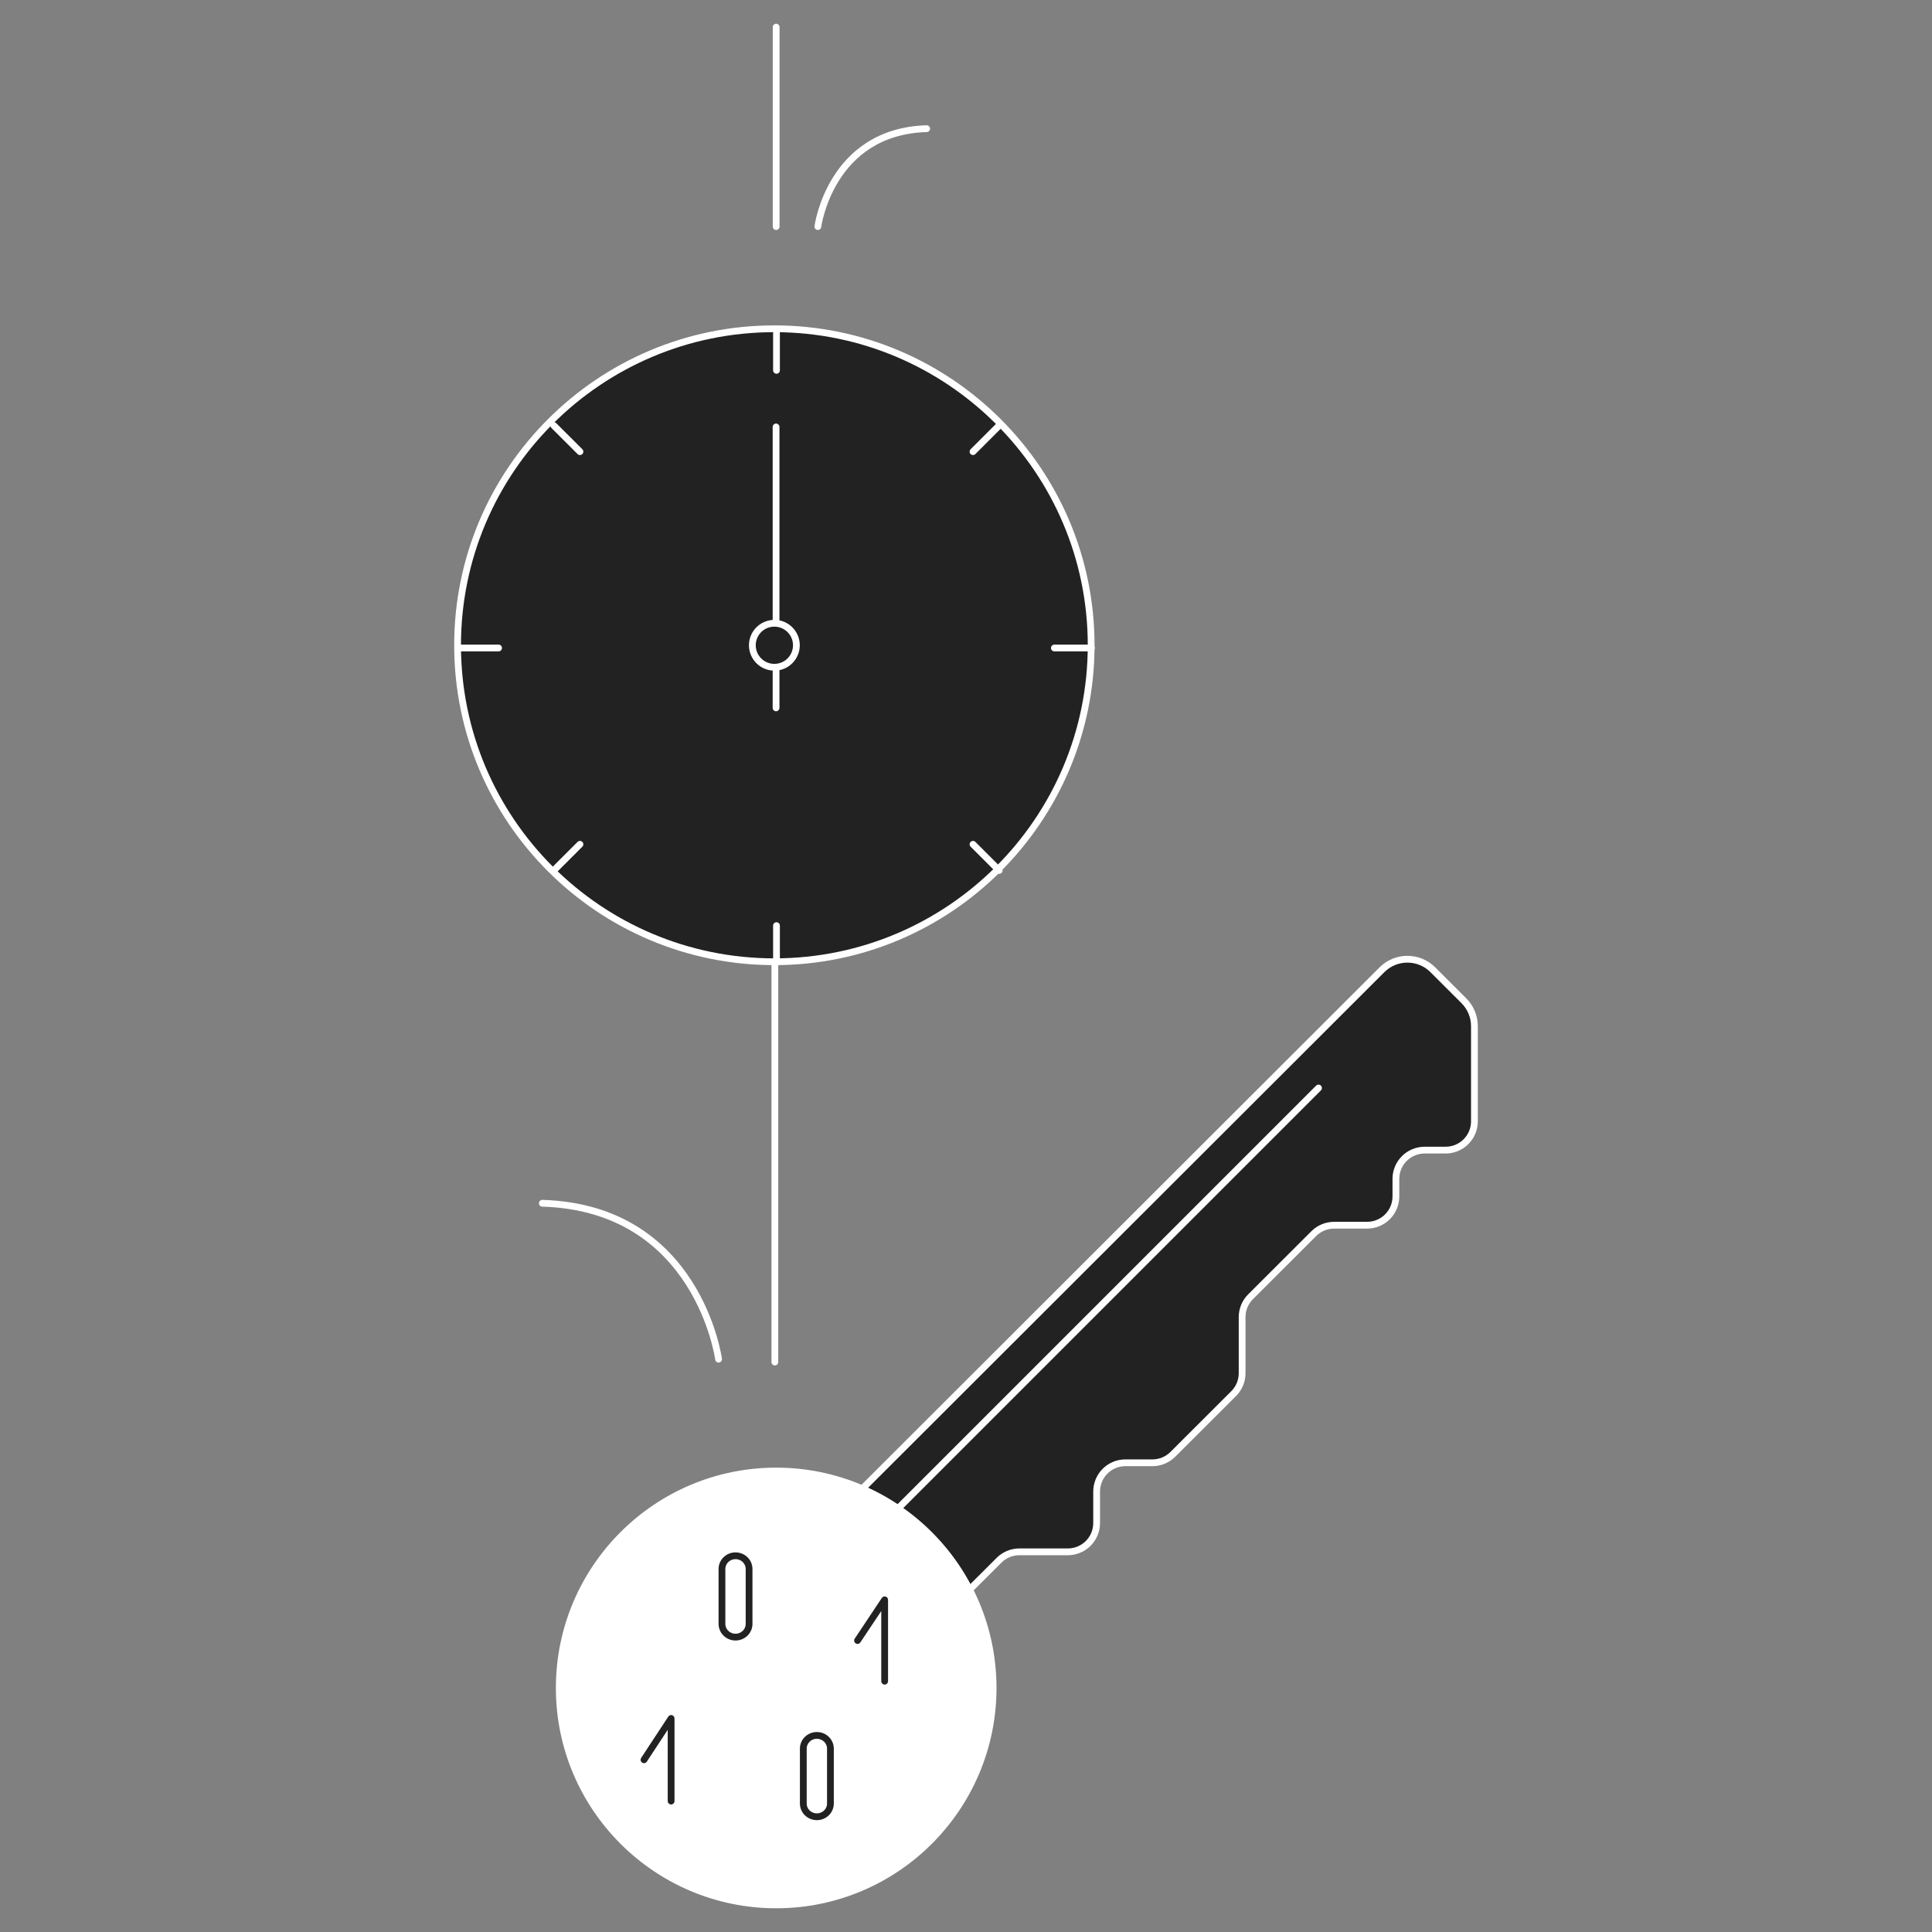 <?xml version="1.0" encoding="UTF-8"?> <svg xmlns="http://www.w3.org/2000/svg" width="570" height="570" viewBox="0 0 570 570" fill="none"><rect x="0" y="0" width="570" height="570" fill="#808080" stroke="none"/><path fill-rule="evenodd" clip-rule="evenodd" d="M249 444.639C249 444.639 375.333 318.461 407.729 286.102C411.871 281.966 418.584 281.966 422.725 286.102C425.907 289.279 429.439 292.807 431.895 295.259C433.883 297.246 435 299.938 435 302.747V330.832C435 335.519 431.194 339.319 426.504 339.319H420.328C415.637 339.319 411.832 343.117 411.832 347.803V352.989C411.832 357.675 408.026 361.475 403.336 361.475H393.604C391.352 361.475 389.193 362.371 387.599 363.961C383.058 368.492 373.492 378.05 368.953 382.582C367.359 384.172 366.465 386.33 366.465 388.582V405.142C366.465 407.394 365.572 409.552 363.978 411.144C359.568 415.549 350.429 424.673 346.021 429.079C344.429 430.67 342.266 431.565 340.013 431.565H332.034C329.781 431.565 327.622 432.458 326.028 434.05C324.434 435.64 323.54 437.799 323.54 440.049V449.353C323.54 451.603 322.645 453.761 321.051 455.353C319.457 456.943 317.294 457.839 315.041 457.839H300.751C298.498 457.839 296.335 458.732 294.743 460.324C289.553 465.508 278.045 477 278.045 477" fill="#222222"></path><path d="M249 444.639C249 444.639 375.333 318.461 407.729 286.102C411.871 281.966 418.584 281.966 422.725 286.102C425.907 289.279 429.439 292.807 431.895 295.259C433.883 297.246 435 299.938 435 302.747V330.832C435 335.519 431.194 339.319 426.504 339.319H420.328C415.637 339.319 411.832 343.117 411.832 347.803V352.989C411.832 357.675 408.026 361.475 403.336 361.475H393.604C391.352 361.475 389.193 362.371 387.599 363.961C383.058 368.492 373.492 378.05 368.953 382.582C367.359 384.172 366.465 386.33 366.465 388.582V405.142C366.465 407.394 365.572 409.552 363.978 411.144C359.568 415.549 350.429 424.673 346.021 429.079C344.429 430.67 342.266 431.565 340.013 431.565H332.034C329.781 431.565 327.622 432.458 326.028 434.05C324.434 435.64 323.54 437.799 323.54 440.049V449.353C323.54 451.603 322.645 453.761 321.051 455.353C319.457 456.943 317.294 457.839 315.041 457.839H300.751C298.498 457.839 296.335 458.732 294.743 460.324C289.553 465.508 278.045 477 278.045 477" stroke="white" stroke-width="2" stroke-linecap="round" stroke-linejoin="round"></path><path d="M389 321L258 452" stroke="white" stroke-width="2" stroke-linecap="round" stroke-linejoin="round"></path><path fill-rule="evenodd" clip-rule="evenodd" d="M228.999 434C264.322 434 293 462.678 293 498.001C293 533.322 264.322 562 228.999 562C193.678 562 165 533.322 165 498.001C165 462.678 193.678 434 228.999 434Z" fill="white" stroke="white" stroke-width="2" stroke-linecap="round" stroke-linejoin="round"></path><path fill-rule="evenodd" clip-rule="evenodd" d="M221 462.902C221 461.868 220.581 460.875 219.831 460.143C219.08 459.413 218.062 459 217.002 459C215.941 459 214.924 459.413 214.172 460.143C213.423 460.875 213 461.868 213 462.902V479.102C213 480.136 213.423 481.126 214.172 481.857C214.924 482.589 215.941 483 217.002 483C218.062 483 219.08 482.589 219.831 481.857C220.581 481.126 221 480.136 221 479.102V462.902Z" stroke="#222222" stroke-width="2" stroke-linecap="round" stroke-linejoin="round"></path><path fill-rule="evenodd" clip-rule="evenodd" d="M245 515.899C245 514.864 244.577 513.872 243.828 513.14C243.078 512.409 242.061 512 241 512V512C239.938 512 238.922 512.409 238.172 513.14C237.423 513.872 237 514.864 237 515.899V532.101C237 533.136 237.423 534.128 238.172 534.859C238.922 535.591 239.938 536 241 536V536C242.061 536 243.078 535.591 243.828 534.859C244.577 534.128 245 533.136 245 532.101V515.899Z" stroke="#222222" stroke-width="2" stroke-linecap="round" stroke-linejoin="round"></path><path d="M253 484L261 472V496" stroke="#222222" stroke-width="2" stroke-linecap="round" stroke-linejoin="round"></path><path d="M190 519.186L198 507V531.374" stroke="#222222" stroke-width="2" stroke-linecap="round" stroke-linejoin="round"></path><path d="M228.605 401.849V278.807" stroke="white" stroke-width="2" stroke-linecap="round" stroke-linejoin="round"></path><path d="M228.99 66.847V8" stroke="white" stroke-width="2" stroke-linecap="round" stroke-linejoin="round"></path><path d="M212 401C212 401 206.019 356.36 160 355" stroke="white" stroke-width="2" stroke-linecap="round" stroke-linejoin="round"></path><path d="M241.294 66.847C241.294 66.847 244.986 38.813 273.393 37.959" stroke="white" stroke-width="2" stroke-linecap="round" stroke-linejoin="round"></path><path fill-rule="evenodd" clip-rule="evenodd" d="M228.46 97C280.042 97 321.924 138.839 321.924 190.373C321.924 241.907 280.042 283.744 228.46 283.744C176.878 283.744 135 241.907 135 190.373C135 138.839 176.878 97 228.46 97Z" fill="#222222" stroke="white" stroke-width="2" stroke-linecap="round" stroke-linejoin="round"></path><path fill-rule="evenodd" clip-rule="evenodd" d="M228.462 183.881C232.05 183.881 234.96 186.789 234.96 190.371C234.96 193.955 232.05 196.863 228.462 196.863C224.875 196.863 221.965 193.955 221.965 190.371C221.965 186.789 224.875 183.881 228.462 183.881Z" fill="#222222" stroke="white" stroke-width="2" stroke-linecap="round" stroke-linejoin="round"></path><path fill-rule="evenodd" clip-rule="evenodd" d="M228.963 183.882V125.961Z" fill="#222222"></path><path d="M228.963 183.882V125.961" stroke="white" stroke-width="2" stroke-linecap="round" stroke-linejoin="round"></path><path fill-rule="evenodd" clip-rule="evenodd" d="M228.963 197.861V208.846Z" fill="#222222"></path><path d="M228.963 197.861V208.846" stroke="white" stroke-width="2" stroke-linecap="round" stroke-linejoin="round"></path><path fill-rule="evenodd" clip-rule="evenodd" d="M136.172 191.176H147.093Z" fill="#222222"></path><path d="M136.172 191.176H147.093" stroke="white" stroke-width="2" stroke-linecap="round" stroke-linejoin="round"></path><path fill-rule="evenodd" clip-rule="evenodd" d="M311.08 191.176H322.001Z" fill="#222222"></path><path d="M311.08 191.176H322.001" stroke="white" stroke-width="2" stroke-linecap="round" stroke-linejoin="round"></path><path fill-rule="evenodd" clip-rule="evenodd" d="M229.088 98.35V109.262Z" fill="#222222"></path><path d="M229.088 98.35V109.262" stroke="white" stroke-width="2" stroke-linecap="round" stroke-linejoin="round"></path><path fill-rule="evenodd" clip-rule="evenodd" d="M229.088 273.088V284Z" fill="#222222"></path><path d="M229.088 273.088V284" stroke="white" stroke-width="2" stroke-linecap="round" stroke-linejoin="round"></path><path fill-rule="evenodd" clip-rule="evenodd" d="M294.788 125.537L287.066 133.253Z" fill="#222222"></path><path d="M294.788 125.537L287.066 133.253" stroke="white" stroke-width="2" stroke-linecap="round" stroke-linejoin="round"></path><path fill-rule="evenodd" clip-rule="evenodd" d="M171.104 249.096L163.381 256.811Z" fill="#222222"></path><path d="M171.104 249.096L163.381 256.811" stroke="white" stroke-width="2" stroke-linecap="round" stroke-linejoin="round"></path><path fill-rule="evenodd" clip-rule="evenodd" d="M294.788 256.811L287.066 249.096Z" fill="#222222"></path><path d="M294.788 256.811L287.066 249.096" stroke="white" stroke-width="2" stroke-linecap="round" stroke-linejoin="round"></path><path fill-rule="evenodd" clip-rule="evenodd" d="M171.104 133.253L163.381 125.537Z" fill="#222222"></path><path d="M171.104 133.253L163.381 125.537" stroke="white" stroke-width="2" stroke-linecap="round" stroke-linejoin="round"></path></svg> 